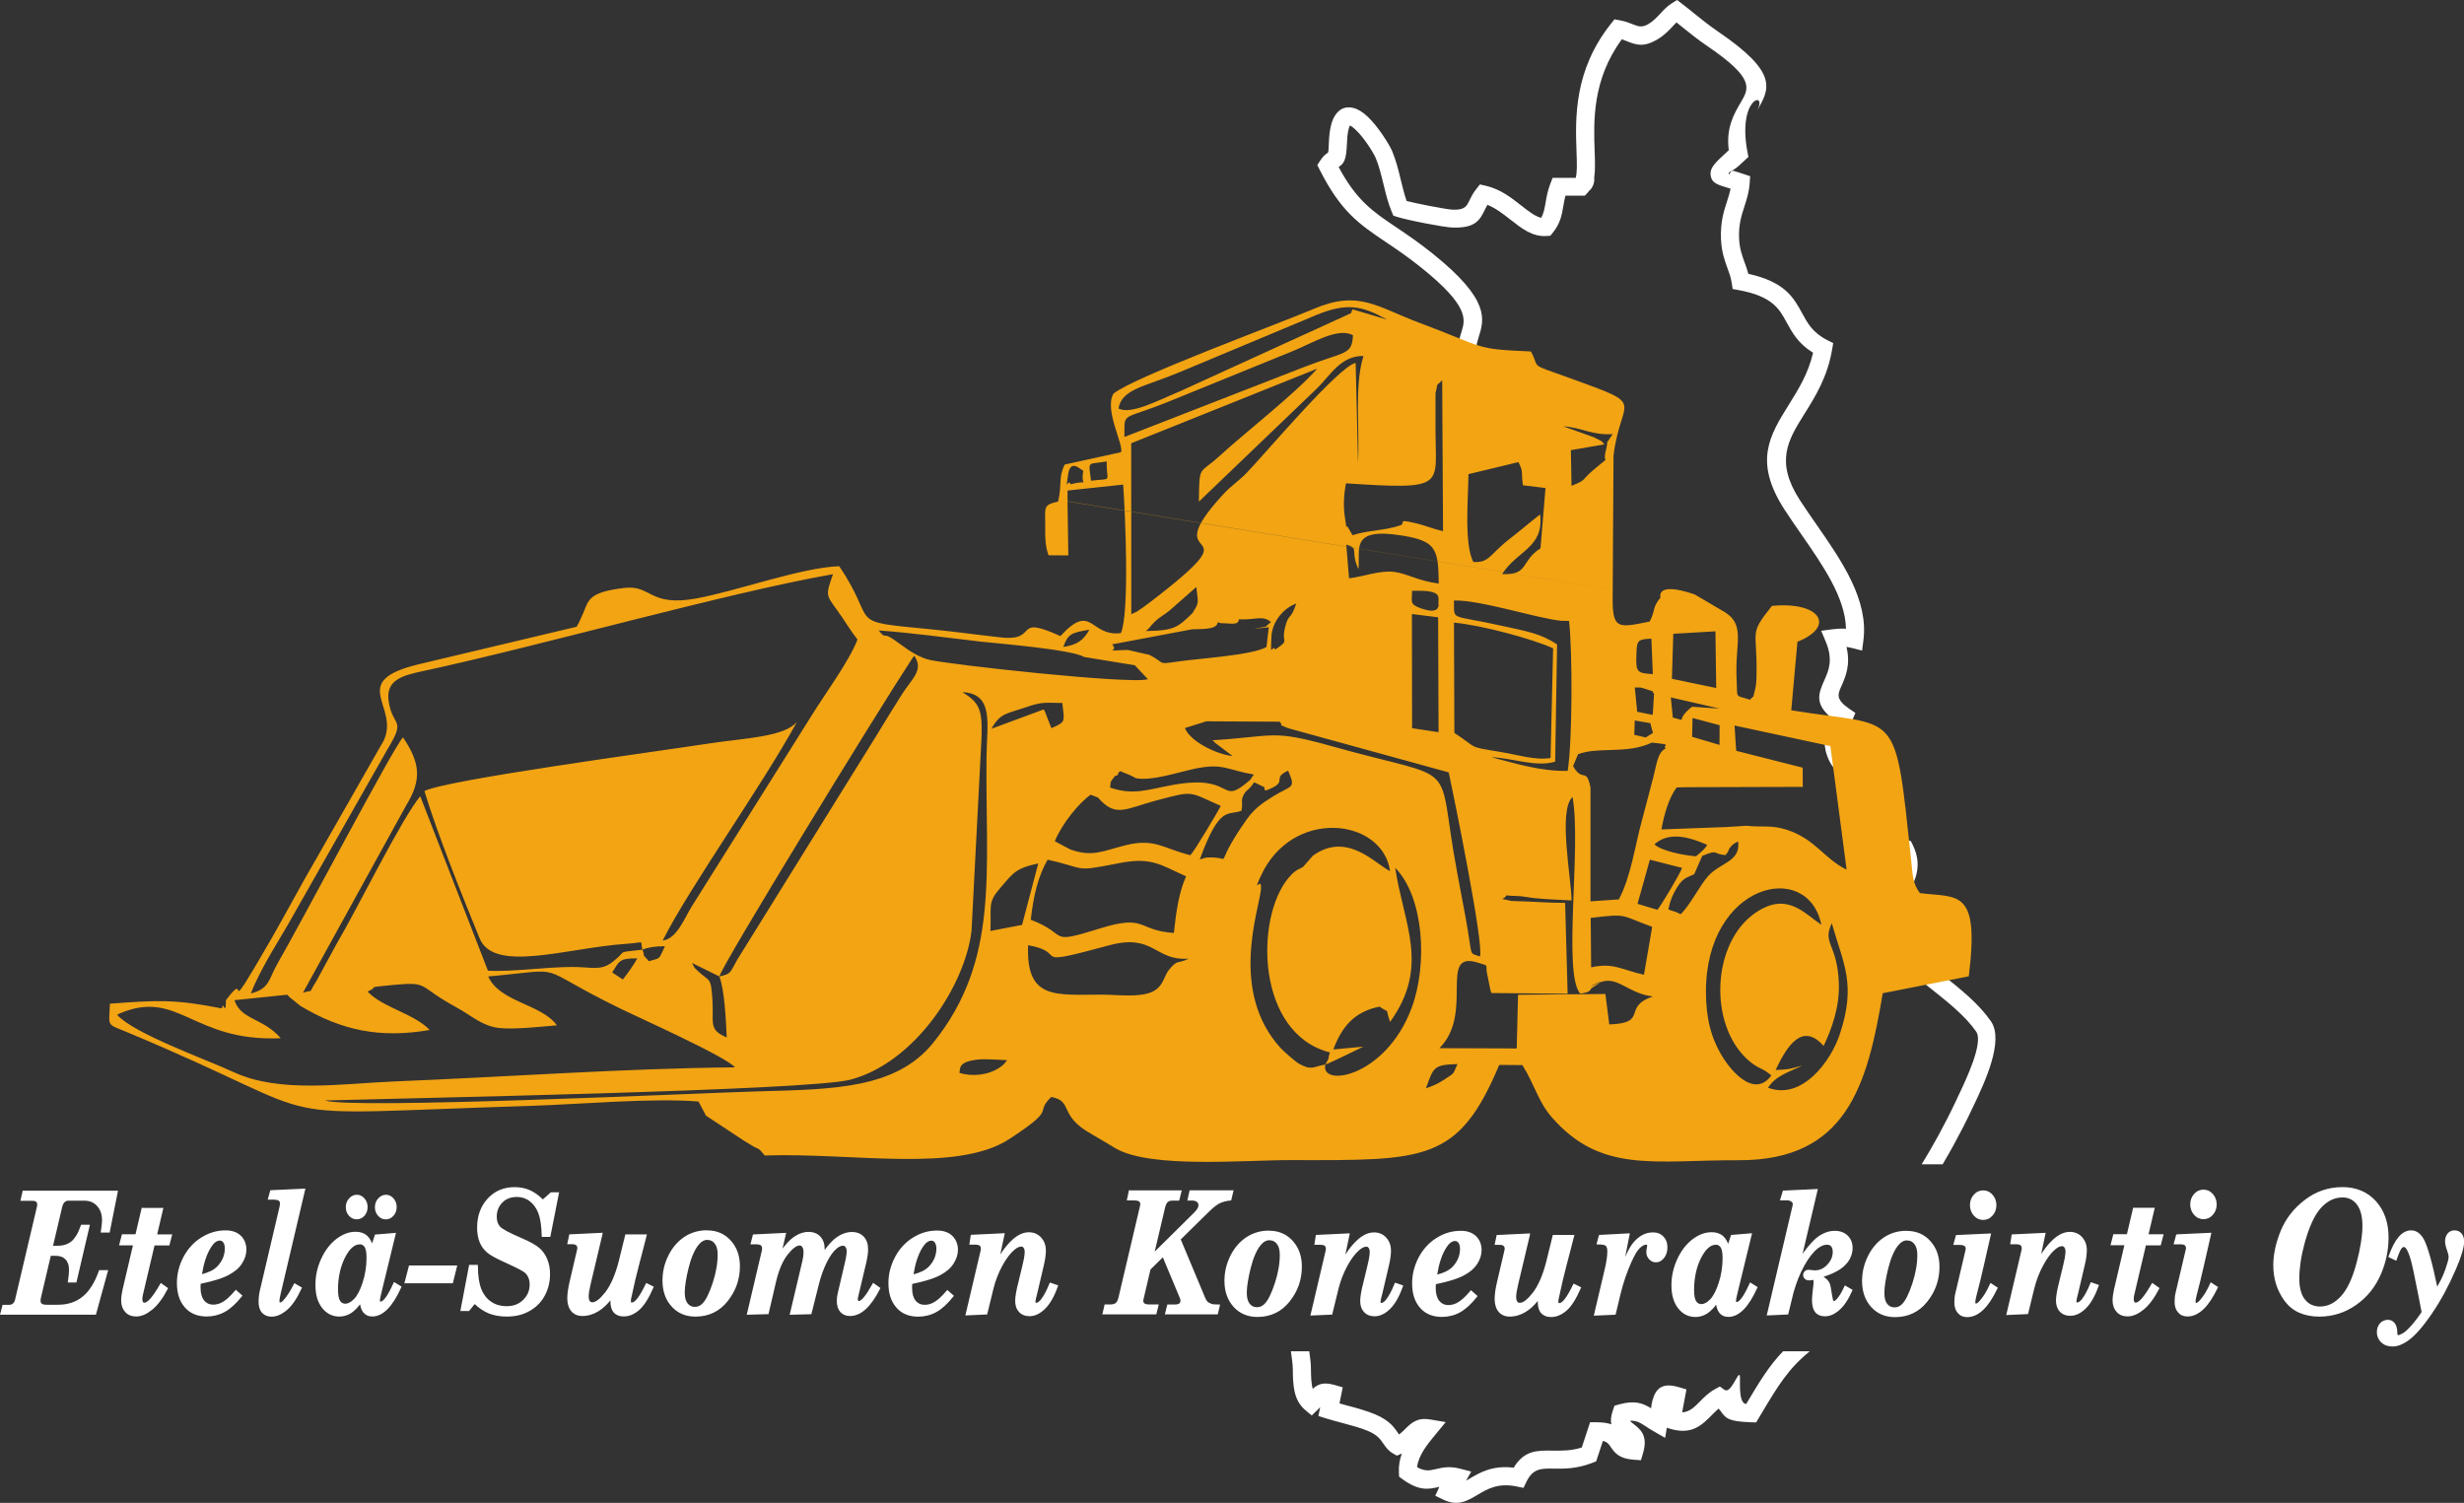 <?xml version="1.0" encoding="UTF-8"?>
<svg xmlns="http://www.w3.org/2000/svg" id="Layer_2" data-name="Layer 2" viewBox="0 0 578.81 353.04">
  <rect x="0" y="0" width="578.81" height="353.04" fill="#333333" stroke="none"/>
  <defs>
    <style>
      .cls-1 {
        fill: #fff;
      }

      .cls-2 {
        fill: #f2a413;
        fill-rule: evenodd;
      }
    </style>
  </defs>
  <g id="Layer_2-2" data-name="Layer 2">
    <g id="Layer_2-2" data-name="Layer 2-2">
      <g id="Layer_1-2" data-name="Layer 1-2">
        <g>
          <path class="cls-1" d="m467.79,220.94c.16.12.35.28,0,0h0Zm-160.24,96.47c.19,1.34.38,2.71.4,4.07v.07c.02,1.67.04,3.39.43,4.72,1.16-1.1,2.46-1.68,5.16-.91l1.88.54-.77,3.78c.51.14,1.04.28,1.57.43,2.33.62,4.72,1.26,6.78,2.12,3.39,1.43,4.51,3.08,5.43,4.44.07.1.15.22.22.31.5-.36.93-.79,1.33-1.19,1.57-1.55,2.9-2.85,6.02-2.33l3.61.61-2.58,3.13h0c-1.62,1.96-3.82,4.63-4.15,7.45,1.84,1.07,3.04.78,4.33.48,1.58-.37,3.25-.77,5.73-.13l2.66.69-1.21,2.14c.23-.13.45-.27.69-.4,2.51-1.49,5.5-3.27,10.49-2.65,2.5-4.11,5.45-4.06,9.31-4.01,1.93.03,4.16.06,6.69-.73l1.95-5.93h1.53c1.48,0,2.59.18,3.46.48-.19-.86-.1-1.92.38-3.33l.36-1.04,1.07-.3c3.67-1.02,5.52-.33,7.53.9.08-.73.19-1.41.38-2.04.78-2.64,2.29-4.05,6.09-2.93l1.84.54-1.01,5.39c1.74-.09,2.9-1.26,4.08-2.46,1.06-1.07,2.12-2.16,3.62-2.98l1.16-.63,1.07.77c1.49,1.07,3.11-4.09,3.58-3.43.29.4-.54,6.63,1.53,6.76l.02-.02c3.08-5.17,5.33-8.92,8.65-12.36h6.28c-5.06,4.09-7.49,8.15-11.31,14.54l-1.3,2.18-1.24-.04c-5.34-.19-5.89-.95-7.05-2.56-.14-.19-.3-.41-.52-.66-.5.43-.99.93-1.48,1.41-2.48,2.52-4.88,4.96-10.21,3.25l-.48-.15-.4,2.37-2.64-1.51c-.7-.4-1.3-.79-1.85-1.15-1.24-.82-2.2-1.44-3.74-1.36.15.26.41.46.68.66,1.76,1.37,3.6,2.8,2.35,6.99l-.48,1.62-1.68-.11c-3.55-.24-4.52-1.68-5.52-3.14-.35-.51-.69-1.03-1.74-1.27l-1.58,4.8-.94.36c-3.67,1.42-6.65,1.38-9.19,1.34-2.71-.04-4.72-.07-6.22,3.04l-.72,1.49-1.62-.34c-4.34-.9-6.91.62-9.04,1.89-2.62,1.56-4.77,2.83-8.19,1.2l-1.87-.9.85-1.87.1-.23c-2.45.57-4.71,1.08-8.64-1.79l-.81-.6-.05-1c-.08-1.59.2-3.07.7-4.43l-.21.09-.96.4-.9-.51c-1.16-.66-1.7-1.47-2.33-2.38-.61-.9-1.34-1.98-3.59-2.92-1.72-.73-4.01-1.33-6.23-1.93-1.18-.31-2.35-.63-3.56-1l-1.83-.57.42-2.08c-.18.19-.38.4-.62.64l-1.36,1.31-1.45-1.2c-2.92-2.41-2.96-6.13-3-9.69v-.07c-.02-1.11-.22-2.49-.41-3.83l-.04-.29h4.27-.02l.06-.02ZM380.99,9.22c-6.99,9.49-6.64,19.36-6.4,26.18.09,2.5.16,4.62-.1,6.37.07.54-.02,1.14-.23,1.67-.21.55-.55,1.07-.99,1.42l-.04.06c-.09.13-.2.27-.33.4l-.62.65h-4.55c-.21.8-.34,1.57-.47,2.32-.37,2.19-.71,4.17-2.48,6.36l-.59.73-.93.06c-3.28.21-5.76-1.73-8.47-3.86-1.66-1.3-3.43-2.69-5.39-3.46-.18.31-.33.63-.48.93-1.3,2.66-2.26,4.6-7.79,4.4-1.03-.04-3.59-.46-6.18-.96-2.77-.53-5.64-1.18-6.73-1.53l-.91-.3-.38-.9c-.86-2.03-1.4-4.26-1.95-6.52-.52-2.14-1.05-4.3-1.82-6.13-.45-1.07-2.65-4.74-4.85-6.76-.45-.41-.86-.73-1.19-.86-.37.65-.64,1.95-.71,4.16-.15,4.2-.78,4.74-1.95,5.59,4.22,7.89,8.04,10.46,13.48,14.12,2.48,1.67,5.28,3.55,8.57,6.19,13.6,10.9,12.16,15.46,10.84,19.65-.27.87-.54,1.73-.51,2.5.05,1.01.12,1.82.19,2.5.22,2.29.35,3.58-.69,5.99,4.12,1.48,5.01,3.15,4.4,5.39-.28,1.04-.92,1.9-1.68,2.92-.47.63-1,1.34-1.45,2.13,1.21.99,2.24,2.19,3.01,3.59.68,1.23,1.15,2.6,1.39,4.11l-.64-.03c-1.58-.07-2.75-.11-3.71-.17-.18-.67-.43-1.3-.74-1.87-.72-1.3-1.77-2.35-3.01-3.09l-1.47-.87.54-1.61c.68-2.03,1.78-3.5,2.69-4.72.49-.66.92-1.23.99-1.48.02-.05-.85-.15-3.86-.96l-2.6-.7,1.29-2.36c1.62-2.95,1.53-3.84,1.33-5.86-.07-.75-.16-1.62-.2-2.72-.06-1.53.31-2.71.69-3.93.9-2.87,1.89-6-9.46-15.1-3.17-2.54-5.88-4.37-8.28-5.98-6.27-4.22-10.58-7.12-15.58-17.02l-.55-1.08.66-1.02c.72-1.1,1.31-1.53,1.79-1.87.12-.09.19-.14.27-2.36.11-3.27.69-5.35,1.56-6.57,1.11-1.56,2.53-1.99,4.12-1.62,1.12.25,2.24.97,3.29,1.94,2.67,2.44,5.35,6.92,5.9,8.23.9,2.16,1.48,4.47,2.03,6.78.42,1.72.84,3.43,1.37,4.93,1.26.31,3.29.75,5.29,1.14,2.43.47,4.76.86,5.53.9,2.8.1,3.25-.8,3.85-2.03.43-.87.9-1.85,1.72-2.87l.82-1.03,1.3.29c3.46.78,6.05,2.8,8.43,4.68,1.68,1.32,3.24,2.54,4.67,2.87.6-1.09.8-2.27,1.02-3.54.23-1.36.48-2.8,1.13-4.49l.52-1.35h5.43c.37-1.28.29-3.5.19-6.22-.27-7.71-.68-19.01,8.13-30.04l.79-.99,1.24.23c1.32.24,2.29.62,3.16.97,1.19.47,2.08.82,3.67-.15,1.07-.65,1.91-1.55,2.7-2.4.83-.9,1.62-1.73,2.69-2.41l1.24-.78,1.16.89c.98.74,1.93,1.51,2.89,2.29,1.73,1.39,3.48,2.8,5.41,4.12,14.51,9.86,12.35,13.55,9.21,18.89,2.95-5.02-4.63-3.59-2.13,9.53l.22,1.14-.86.8c-1.66,1.53-.95.89-1.2,1.11-1.73,1.58-2.59,1.53-2.57,1.93.06.92.34-.8,1.11-.57.62.19,1.36.4,2.38.75l1.55.52-.11,1.62c-.15,2.12-.69,3.8-1.25,5.52-.67,2.08-1.38,4.26-1.24,7.47.1,2.35.71,4.03,1.29,5.62.32.89.64,1.74.88,2.69,8.65,1.92,10.64,5.58,12.69,9.35,1.21,2.23,2.45,4.51,5.86,6.23l1.39.7-.26,1.53c-1.09,6.44-3.94,11.01-6.53,15.15-3.79,6.06-6.92,11.1-1.07,20.16,1.16,1.8,2.51,3.74,3.87,5.7,6,8.64,12.33,17.76,11.08,27.32l-.31,2.37-2.31-.59c-.49-.13-.94-.21-1.35-.27,1.01,4.25-.23,7.04-1.25,9.33-.78,1.75-1.33,3,1.91,5.21l1.43.97-.67,1.59c-.36.86-.72,1.54-1.06,2.2-.9,1.73-1.64,3.17-.71,5.36.4.94,1.11,1.77,2.1,2.45,1.11.77,2.57,1.36,4.32,1.78l2.06.48-.47,2.05c-.19.79-.4,1.63-.61,2.42-.74,2.82-1.32,5.06-.24,7.54,1,2.28,2.57,2.69,5.05,3.33.78.2,1.62.42,2.39.65l.88.27.41.82c2.83,5.68,0,9.92-2.87,14.18-1.18,1.75-2.36,3.52-2.94,5.27l1.6,1.59c1.79,1.79,2.62,2.62,3.31,3.23.61.55,1.36,1.13,2.75,2.23.6.47,1.4,1.1,3.91,3.1,1.84,1.47-.24-.19,1.2.94,4.36,3.47,8.54,6.8,11.43,10.95,3.18,4.57-1.57,14.57-4,19.68h0c-.5,1.06-.04.06-.46.96-1.31,2.79-2.73,5.56-4.2,8.25-.88,1.61-1.78,3.18-2.68,4.71h-4.93c1.32-2.16,2.64-4.42,3.9-6.73,1.44-2.63,2.82-5.33,4.09-8.02.7-1.49.29-.64.46-.99h0c2.08-4.36,6.13-12.89,4.34-15.45-2.54-3.65-6.48-6.78-10.59-10.05-.22-.17-.12-.1,0,0h0l-1.2-.96c-.94-.76-2.62-2.07-3.89-3.07-1.36-1.07-2.09-1.65-2.94-2.39-.98-.86-1.78-1.67-3.51-3.4-1.36-1.36-1.88-1.89-2.45-2.45l-.8-.79.21-1.1c.56-2.93,2.21-5.4,3.86-7.87,2-2.99,3.99-5.96,2.92-9.13-.48-.13-.89-.24-1.28-.34-3.71-.96-6.04-1.57-7.87-5.73-1.67-3.81-.92-6.69.03-10.29l.1-.37c-1.41-.48-2.65-1.09-3.71-1.82-1.65-1.14-2.86-2.58-3.59-4.29-1.7-4.02-.55-6.24.84-8.93l.21-.41c-4.47-3.57-3.38-6.02-1.91-9.33.9-2.03,2.04-4.59.25-8.87l-1.07-2.56,2.76-.36c.85-.1,1.67-.17,2.57-.14.16,0,.32.02.49.03-.15-7.28-5.44-14.9-10.48-22.16-1.34-1.94-2.67-3.84-3.96-5.83-7.3-11.31-3.52-17.37,1.04-24.68,2.17-3.48,4.55-7.28,5.67-12.17-3.51-2.16-4.89-4.71-6.25-7.2-1.67-3.07-3.29-6.04-11.15-7.5l-1.49-.27-.23-1.49c-.18-1.19-.57-2.25-.97-3.35-.69-1.88-1.41-3.87-1.54-6.88-.17-3.96.65-6.52,1.44-8.94.31-.97.61-1.91.82-2.9l-.58-.18c-2.6-.78-3.98-1.19-4.13-3.19-.12-1.63,1.17-2.81,3.92-5.34l.36-.33c-.68-5.28,1.22-8.51,2.83-11.26,1.95-3.32,3.3-5.62-7.94-13.26-2.16-1.46-3.93-2.9-5.69-4.31-.49-.4-.99-.8-1.49-1.2-.24.24-.49.51-.74.78-.99,1.06-2.05,2.2-3.61,3.14-3.38,2.04-5.11,1.36-7.4.46-.37-.15-.76-.3-1.17-.44l.02.02h.08Z"></path>
          <path class="cls-2" d="m428.39,245.69c1.86-3.95,3.76-9.03,3.57-14.65-.33-9.42-3.97-9.29-1.66-14.16,2.71,9.58,5.82,14.27,1.85,26.16-2.07,6.22-8.84,15.51-16.82,12.48,1.79-2.82,4.88-3.68,8.11-5.22-2.91.76-2.77.9-6.34,1.06,2.76-5.85,6.33-11.25,11.28-5.66m-102.54-170.62c-5.84-3.23-9.41-4.05-16.58-1.1l-32.02,13.39c-8.38,3.51-13.71,3.97-14.5,8.59,2.96,1.55,9.37-1.95,14.58-4.1l40.07-18.3c.07-.41.18-.54.35-.89l8.1,2.41h0Zm-19.62,11.19c9.75-3.81,11.38-2.74,11.6-7.53-3.59-1.89-9.23,1.73-14.41,3.85l-28.36,11.54c-11.99,4.9-10.82,2.33-10.92,8.52l42.08-16.38h.01Zm12.8,22.19c.38-7.65-.89-18.26,1.28-24.84-5.4-.09-7.91,4.71-10.94,7.63l-27.74,26.6c.13-8.88.01-6.3,4.74-10.63,6.01-5.51,18.18-14.98,23.05-20.61l-43.68,17.52.02,40.16c2.47-1.19.41-.08,2.62-1.52.4-.26,1.52-1.1,2.13-1.57,25.85-19.81.18-6.87,16.73-24.96,1.99-2.18,3.61-3.09,5.65-5.19,4.07-4.19,21.72-25.16,25.57-25.78l.56,23.18h.01Zm59.81-6.48c-4.93.31-7.45-1.61-11.57-1.82l7.17,2.56c3,1.51,1.51.87,2.47,1.67l-7.89,1.35.15,8.39c3.7-1.52,2.08-1.08,4.87-3.5,4.86-4.2,2.27-1.13,3.17-4.7.87-3.42-.49-.68,1.62-3.94h.01Zm-21.08,12.03c-.48-3.28.19-3.08-1.07-5.45l-11.73,2.82c-.02,5.15-1.09,16.43,1.15,20.64,3.83.21,3.75-1.73,8.55-5.45,2.75-2.13,4.71-3.86,7.13-5.73.94,7.86-5.29,8.37-8.92,14.02,6.35.29,4.3-3.08,9.01-6.05l1.18-14.17-5.3-.64h0Zm-18.98-24.69c-1.68,1.77-.84.16-1.56,3.05v9.06c.05,12.84,2.54,13.66-21.02,12.11-.48,2.35-.69,5.32-.28,7.85.81,5.11-.19.55,1.08,3.08l.73,1.25c3.78-1.2,7.34-1.02,11.16-2.29,1.66-.55-1.27-1.75,4.25-.38,1.82.45,3.53,1.2,5.85,1.73l-.2-35.47h-.01Zm-22.52,38.61l.65,7.92c3.35-.37,7.18-1.92,10.56-1.51,3.12.38,5.61,2.13,10.51,2.74-.09-8.07-.56-9.96-8.52-11.26-12.53-2.05-9.83,3.24-10.34,7.89-2.03-4.43.32-4.83-2.85-5.78h-.01Zm21.7,14.32c-.35-1.88,1.6-3.69-6.25-3.46.03,2.52-.67,3.08,1.83,4.02,4.52,1.69,4.29-.48,4.42-.55h0Zm28.79,3.58c-5.27-.46-19.21-4.99-25.2-4.76.15,4.89-1.27,3.16,11.26,5.94,5.6,1.24,9.08,1.75,12.97,4.38l-.45,27.53c-4.5,1.37-10.13-.88-14.99-1.04,5.59,1.41,11.37,3.33,17.93,3.21,1.12-7,1.14-28.04.32-35.23l-1.84-.03h0Zm-67.16,6.75c3.6-2.48,1.3-1.24,2.29-5.21.87-3.49,1.21-1.38,2.64-5.59-2.96,1.03-5.68,4.23-5.84,7.76-.26,5.77.11,1.55.91,3.04h0Zm-49.8-.6c3.28-.53,4.69-1.52,6.12-4.05-4.22.69-5.04.98-6.12,4.05Zm16.78,4.29l-11.9-1.94c-2.84-1.78-20.94-3.23-24.19-3.6-8.29-.95-15.93-2.04-24.06-2.63,1.74,2.14.91.48,3.04,1.81,2.15,1.34,5.01,4.05,8.66,5.04,4.01,1.09,47.52,5.88,51.54,4.6l-3.09-3.29h0Zm121.36-6.25c-3.3.18-3.42.34-3.53,4.02-.12,3.9.21,4.08,3.87,4.32l-.34-8.34h0Zm-311.62,108.49c6.15,2.14,87.87-1.75,101.79-2.14,17.56-.49,32.35-.54,41.11-11.38,15.72-19.46,12.23-40.26,12.54-67.4.08-7.42,1.84-14.64-5.66-15,3.9,2.45,4.69,3.92,4.5,10.43l-2.36,45.62c-1.48,12.78-13.25,31.01-28.51,35-9.84,2.57-105.36,4.34-123.41,4.87h0Zm312.25-95.56c-1.09-.92,1.36,0-2.39-1.23-1.2-.39-1.02-.13-2.14-.24l.57,5.72,3.65.74m-141.25,3.11c3.42-1.53,3.07-1.36,2.56-5.91-4.86-.1-4.96-.23-9.19,1.21-3.82,1.3-5.47,1.2-7.45,4.84l12.26-4.54c.14.19.27.47.33.61l1.48,3.79h.01Zm84.68-26.8l.04,26.81,6.22.94-.1-26.99-6.15-.77h-.01Zm33.17,8.04c-4.89-2.23-16.98-5.47-23.29-6.03l.09,25.91c5.72,3.72,2.87,3.15,10.66,4.44,4.08.67,8.37,2.05,11.94,1.45l.6-25.77Zm42.62,18.15l.38,5.93,15.62,3.96.03,4.51-27.01.08-2.61.05c-1.83,2.37-3,6.51-3.59,9.87l15.43-.57,4.5-.29c3.8.42,5.89-.29,9.77,1.02,6.47,2.18,8.7,6.86,13.8,9.28l-3.81-29.02-22.49-4.82h-.02Zm-115.82,20c-3.17,1.29-5.04-1.58-9.8,11.44l1.52-.43c7.35-.4.65,3.61,9.43-8.87,1.8-2.55,3.6-3.85,6.28-5.51,4.38-2.72,5.42-1.66,3.52-6.03-3.72,1.65-.42,2.4-3.65,3.98-2.91,1.43-1.32.07-2.17-.21l-2.16-1.05c-1.34,2.08-1.94,1.68-2.61,3.26-.57,1.34.04,1.36-.37,3.42h.01Zm106.76,10.72c.33-.31,1.35-1.15,1.44-1.24.97-.95.75-.82,1.21-1.46-4.13-1.75-8.83-3.28-12.42-.12,1.75,1.64,7.23,2.63,9.76,2.81h.01Zm-87.08,48.9c1.22-1.98.46-1.07,1.1-2.83-17.4-4.42-17.67-31.71-9.67-41.09,1.82-2.13,2.64-1.95,3.39-2.55l2.25-2.56c8.04-5.85,14.68,1.92,18.15,3.61-1.74-12.5-23.13-15.05-30.45,1.32-2.05,4.59.48-.63.1,3.09-.5,4.93-7.45,23.94,4.67,37.18.56.61,3.41,3.19,4.38,3.7,2.85,1.51,2.88.78,6.08.12h0Zm80.58-36.43c1.54.62,1.41.33,2.88,1.13,2-1.78,4.53-6.77,6.43-8.91,2.89-3.26,7.71-3.39,7.09-8.16-2.64,1.04-2.37,3.23-2.59,2.64-.05-.14-.2.38-.34.54-3.14-.18-1.45-1.48-5.5.18l-1.89,4.32c-2.07.92-2.67.96-4.06,3.15-.94,1.49-1.61,3.06-2.02,5.12h0Zm-4.33-11.68l-2.9,10.37,4.67,1.4c1.05-1.29,5.21-8.28,5.8-9.84l-7.57-1.93Zm-76.24,48.11c-1.29,5.47,14.14,3.09,20.24-13.2,3.9-10.4,2.87-26.23-3.83-33,2.01,13.32,8.2,23.13-1.19,36.19-1.42-3.97.31-1.59-2.48-3.58-6.1,1.19-8.95,4.96-10.86,10.06l7.04-.66c-1.59.76-7.28,3.62-8.91,4.19h-.01Zm-78.67-31.37l7.43-1.42,3.81-14.44c-5.37,1.12-5.96,2.35-8.78,5.58-3.23,3.7-2.2,4.21-2.46,10.28h0Zm13.43-16.73c-2.25,3.94-3.31,8.4-3.95,14.09,9.31,3.54,3.52,6.01,16.28,2.04,10.94-3.4,8.61.47,17.34,1.07.48-4.8,1.21-9.73,2.87-13.3-5.88-2.61-8.03-4.6-15.62-3.12-11.15,2.18-7.38,1.32-16.92-.79h0Zm121.57,10.14l.59,21.34-17.9-.17c-.12-.14-.2-.81-.24-.69l-.67-3.31c-.74-2.93.72-2.2-2.25-3.13-9.47-2.97-.78,11.83-9.06,20.09l18.16.06.31-12.61,20.52-.18.91,7.15c9.41-.34,2.84-4.1,10.27-6.57-5.96-.66-8.43-5.14-12.67-3.21-5.97,2.72,4.44-2.55-1.65,1.18-.52.32-.09,1.05-2.77,1.36-4.17-4.65.32-34.69-1.81-46.18-3.43,3.1-.29,19.02-.22,24.29-2.84-.16-5.92-.25-8.73-.54-1.24-.13-2.87-.48-3.89-.49-4.29-.07-1.56-.6-3.63.69l2.06.45c.8.07,2.56.08,3.56.13,3.09.15,6.02.33,9.12.33h0Zm60.19,5.14c-3.17-15.48-27.13-9.76-27.11,15.72,0,6.24,1.19,10.92,3.95,15.38,2.24,3.62,7.54,9.59,11.42,4.29-2.47-2.07-2.97-1.37-5.56-3.7-9.27-8.35-8.45-27.58,1.9-34.56,7.32-4.94,11.26.1,15.41,2.87h-.01Zm-39.74.48c-7.57-2.71-5.54-3.17-14.44-2.09l.1,11.61c5.27-1.18,7.13.58,12.41,1.73l1.93-11.25Zm-237.19,5.34c.91,2.65-.53.31,1.49,2.73,2.9-.84,2.2-.21,3.79-3.51-2.47,0-3.91.27-5.29.79-.68-2.37.98-1.67-3.87-1.35-13.66.9-31,6.97-34.38-1.3-4.17-10.21-9.75-24.07-12.96-34.59,4.82-2.6,54.49-9.28,67.15-11.22,7.94-1.22,17.48-1.48,20.39-5.08-8.54,15.56-25.08,38.57-31.58,51.42,3.4-.4,5.2-5.47,6.86-8.06l27.98-44.56c3.15-5.13,8.98-12.97,10.93-18.1-1.79-2.28-2.88-4.27-4.65-6.72-2.82-3.91-2.84-3.56-1.11-8.63-24.93,4.36-68.09,16.69-96.52,22.81-4.61.99-8.55,2.06-7.86,6.95.88,6.3,4.25,3.95-.2,11.25l-21.67,38.17c-3.27,5.99-8.06,13.01-10.49,19.31,4.49-1.13,4.14-3.37,6.33-7.15,5.74-9.92,27.31-50.96,29.41-53.01,4.24,6.28,4.3,10.15.72,16.03l-24.22,43.96c2.92-.95.94.62,3.04-2.54l4.79-8.81c5.11-8.66,15.17-29.28,19.72-34.81l15.9,40.98c5.64.34,13.52-.89,19.96-.87,4.57,0,6.47.99,9.31-1.18,3.8-2.91.37-2.06,7.03-2.89v-.02h0Zm90.59-1.02c-.5,12.9,6.44,11.6,17.27,11.61,4.04,0,10.25.94,12.97-1.33,1.67-1.39,1.74-3.13,2.88-4.53,2.08-2.55,1.86-1.23,4.6-2.59-8.03.58-8.1-5.99-18.66-3.14-19.88,5.37-8.99,1.75-19.07-.02h.01Zm-91.81,3.09c-4.29-.05-4.23.7-5.89,3.31l2.51,1.65c.87-1.13,2.54-3.34,3.39-4.96h0Zm19.29,4.25l-6.43-3.17c.84,1.44.18.77,1.37,1.88,2.85,2.66,3.05,1.27,3.42,6.66.39,5.57-1.06,7.1,3.37,8.95-.22-4.76-.55-11.17-1.73-14.31.36-2.28,36.75-61.69,45.32-74.75.1-.15.29-.41.46-.6,2.33,3.41-.57,5.34-3.02,9.25-2.01,3.21-3.89,6.21-5.89,9.54l-32.65,52.57c-1.87,3.32-1.39,3.29-4.22,3.99h0Zm-38.17,11.48c-3.64.31-10.08,1.01-13.53.63-4.04-.45-6.54-2.93-10-4.81-9.56-5.18-6.19-6.12-15.12-5.29-6.59.61-3.38.44-5.14,1.2-.16.07-.46.21-.67.36,3.7,3.82,10.85,5.11,14.58,9-11.61,2-20.65.17-30.4-5.67l-2.59-2.11c-.11-.1-.31-.34-.47-.5l-12.4,1.28c1.49,4.67,6.66,4.08,10.87,8.94-20.74.91-23.97-11.67-37.81-5.83-.14.06-.43.2-.62.33,3.88,4.4,20.72,10.39,27.39,13.47,10.87,5.03,25.57,2.67,37.93,2.17,26.27-1.05,53.69-3.06,79.8-3.3-1.96-2.45-22.35-11.58-26.74-13.72-21.53-10.49-11.6-9.42-31.21-7.63,2.65,6.04,12.51,6.45,16.12,11.47h0Zm105.77,8.18c-1.96-.05-5.05-.34-6.89-.14-4.81.54-4.05,2.15-4.33,3.11,2.91.97,6.87.58,9.54-1.3,1.26-.89.84-.75,1.69-1.67h0Zm21.34-61.69l-1.73-.66c-2.59,1.78-6.7,6.71-8.42,10.92l3.64,1.93c5.18,1.87,7.64.35,12.88-.96,7.03-1.76,8.8.71,15.33,2.31.95-.93,6.72-10.64,7.13-11.58-7.62-3.35-6.13-3.64-14.9-1.34-7.36,1.93-9.75,4.27-13.94-.63h.01Zm25.4-17.89l-4.98,1.56c1.15,3.09,7.39,6.2,11.19,6.58l-4.22-3.2c-.1-.33-.4-.32-.58-.5,14.8-.92,13.85-2.61,28.1,1.39,31.18,8.76,24.28,2.09,29.43,29.51.66,3.51,1.34,7.06,2,10.66,1.8,9.82.61,8.2,3.37,9.22,1.04-2.56-6.09-37.46-7.32-43.24l-37.73-10.38c-3.55-1.59-.51.11-2-1.53l-17.25-.09v.02h0Zm-19.73,11.86l-.33-.17c-.17.16-.48.12-.55.43-.24,1.05-.49.23-.97.93-.95,1.37-.76.61-.98,2.5,5.51,1.87,8.62.49,14.73-.62,14.11-2.56,11.13,4.48,16.96-.19,1.91-1.54.91-.69,2.07-2.26-6.19-1.03-7.19-2.77-13.85-1.36-4.22.89-10.03,2.92-13.83,2.23-1.38-.77-1.58-.79-3.26-1.48h.01,0Zm16.5-37.26c1.63-2.67,1.39-2.11.92-6.17l-5.97,5.26c-1.46,1.29-2.23,1.46-3.67,2.79-1.34,1.23-1.1,1.45-2.2,2.29,6.76-.07,7.53-.93,10.92-4.17h0Zm6.79,2.35l-.85-.22c-.1,1.88-4.34,1.51-6.02,1.64l-18.8,3.54c1.9,1.83-2.85,1.47,3.73,1.31l5.02,1.14c3.85,1.91,1.67,2.34,6.57,1.6,4.81-.73,17.63-1.47,20.97-3.44l.53-4.64-3.4.36c3.77-.79,1.86.09,3.93-1.58-2.16-1.68-3.29-.44-7.57-.64,0,1.53-2.07.89-4.12.92h.01,0Zm-26.91-38.02c-4.65.83-4.3-.44-3.69,4.53,5.27-.66,3.59.64,3.69-4.53Zm-5.5,2.21c-.85-.43-3.06-2.91-3.6,1.02-.62,4.51-.08.52.64,2.14,4.86-1.28,2.15,1.03,2.96-3.16Zm-3.71,7.19l.19,12.68-4.65-.03c-.8-2.19-.81-4.24-.78-7.18.03-4.07-.62-4.62,3.03-5.45.97-4.18,0-5.51,1.54-8.68l13.21-2.9c.83-1.51-4.02-9.95-1.74-13.77,4.74-3.87,38.65-16.34,47.11-19.93,10.51-4.47,14.75-.44,24.75,3.3,15.93,5.96,12.67,6.15,26.19,6.73,2.38,4.3-1.04,2.57,9.6,6.42,18.03,6.53,11.51,4.14,9.81,17.99l-.2,32.68c-.11,8.13.9,7.98,8.7,6.35,1.31-2.6.67-3.01,1.97-4.88.16-.22.34-.46.55-.73m0,0c.03-.06-1.26-3.93,8.03-.76l6.04,3.55c6.37,3.28,3.34,7.38,3.83,16.46.25,4.68-.55,3.54,3.15,4.73,1.23-1.45.47.23,1.13-2.2.33-1.22.36-2.21.39-3.49.22-11-1.92-9.41,3.62-16.35,11.42-1.09,15.04,4.83,5.99,8.43l-1.45,16.09c25.61,4.19,24.25-1.39,28.2,35.54.33,3.09.31,5.14,2.02,7.41,8.9,1.13,14.06-1.2,11.48,19.55l-20.21,3.97c-3.62,21.64-8.48,39.32-33.87,39.23-19.73-.07-32.33,3.21-43.93-10.16-3.15-3.64-3.96-7.57-6.85-12.19l-5.44-.04c-9.62,22.93-17.42,22.41-48.95,22.36-11.23-.02-33.09,2.03-41.26-2.81-1.84-1.09-3.52-2.15-5.71-3.39-7.74-4.38-4.02-7.6-9.31-8.64-4.19,4.12,1.75,2.3-9.85,9.89-12.23,8-36.86,3.16-57.46,3.87-1.79-2.23-1.14-1.15-3.21-2.46-.17-.11-.4-.24-.56-.34-.23-.14-.86-.53-1.09-.67l-8.94-5.89-1.75-3.32c-10.6-.91-28.2.67-39.46,1.02-67.8,2.1-42.57,4.47-94.77-17.31-4.87-2.03-4.28-1.1-4.04-6.69,11.4-.86,15.26-1.05,26.25,1.1.15-.21.27-.85.33-.7.83,1.92.57-1.09.71-1.28,6.15-8.13-1.88,7.37,10.76-14.6,3.53-6.13,6.82-12.45,10.43-18.59l15.85-27.76c3.79-8.17-8.69-13.87,8.3-17.93l37.03-8.8c.15-.21.33-.81.38-.67l1.22-2.71c1.21-2.98,1.34-4.77,9.66-5.74,6.25-.73,5.79,4.48,16.77,2.49,9.68-1.76,24.57-7.24,33.62-7.59,9.49,14,.94,12.83,21.6,14.83,5.4.52,10.89,1.31,16.36,1.9,9.26,1,2.54-5.52,14-.31,7.51-8.12,6.81.2,14.22-.7,2.05-4.76,1.02-28.1.53-34.89l-13.06,1.4v2.51m135.82,55.49l1.69-1.05-.62-2.31-3.66-.62-.1,3.37,2.68.61h.01Zm4.69,2.57c-1.04-.84,2.28-.81-3.26-1.35-5.9,2.78-12.45.88-17.33,2.72l-1.17,2.8c2.28,4.01,3.11.05,4.09,5.06v26.7l6.65-.45c2.8-5.17,3.8-12.56,5.37-18.32.88-3.21,1.59-6.13,2.44-9.26,1.17-4.27,1.19-6.86,3.2-7.89h.01Zm1.78-26.92l-.33,10.57,10.41,2.17-.18-13.32-9.9.58h0Zm-.58,14.95l.47,4.73c3.97.94.11.93,4.51-2.54l6.47.43-11.45-2.62Zm11.43,11.16l.03-4.63-6.36-1.7-.1,4.42,6.43,1.9h0Zm-61.54,74.97c-5.75.15-5.61.8-7.42,5.69,1.77-.58,3.02-1.19,4.31-2.05,2.73-1.8,1.87-1.06,3.11-3.65h0Z"></path>
          <path class="cls-1" d="m459.7,290.12l8.03-.37c-1.14,4.87-2.2,9.99-3.49,14.8-.08.31-.14.57-.17.78-.03.2-.06.37-.06.51,0,.16.02.27.07.34h0s.02.03.03.05h.05c.22,0,.54-.25.96-.74.4-.44.78-.99,1.17-1.61.38-.63.77-1.37,1.14-2.2l.14-.31,1.73,1.13-.11.23c-1.05,2.2-2.15,3.86-3.32,4.97-1.19,1.14-2.45,1.71-3.77,1.71-.46,0-.87-.08-1.25-.24-.37-.16-.69-.41-.97-.74-.27-.32-.48-.69-.6-1.12-.14-.42-.19-.91-.19-1.43,0-.35.02-.7.06-1.05.03-.34.09-.67.17-.99l2.36-10.03c.02-.08.05-.16.06-.23.01-.08.02-.16.02-.24,0-.15-.02-.27-.07-.37s-.11-.19-.22-.27h0c-.09-.08-.23-.15-.42-.18-.2-.05-.45-.07-.75-.07h-1.46l.63-2.31h.22v-.03h0Zm6.17-10.49c.43,0,.83.09,1.2.26.36.17.7.43,1,.77s.52.71.67,1.13c.15.41.23.85.23,1.32s-.08.92-.23,1.32c-.15.41-.37.78-.67,1.12-.31.34-.63.6-1.01.77-.37.17-.77.26-1.2.26s-.83-.09-1.2-.26c-.37-.17-.7-.43-1.01-.77h0c-.29-.34-.52-.71-.67-1.13-.15-.41-.23-.85-.23-1.32s.08-.92.23-1.32c.15-.41.37-.78.67-1.12h0c.31-.34.63-.6,1.01-.77.37-.17.77-.26,1.2-.26h.01Zm-17.81,11.74c-.4,0-.77.09-1.12.28-.36.19-.7.5-1.03.89-.48.58-.91,1.3-1.29,2.2-.4.89-.75,1.95-1.05,3.17-.31,1.23-.54,2.33-.69,3.31-.16.97-.23,1.82-.23,2.56,0,.57.06,1.05.17,1.48.11.41.28.76.5,1.04s.48.49.76.62.61.2.96.2.67-.07.97-.2.59-.35.86-.63c.41-.44.82-1.06,1.2-1.87.4-.82.79-1.82,1.18-3.01.38-1.18.67-2.33.86-3.43s.28-2.17.28-3.19c0-.55-.06-1.04-.17-1.47-.11-.42-.28-.77-.51-1.06-.22-.29-.46-.51-.75-.65-.27-.14-.58-.2-.91-.2v-.03h.01Zm-.16-2.22c1.13,0,2.16.2,3.09.6s1.76,1,2.47,1.8c.71.79,1.26,1.7,1.61,2.71.35,1.01.53,2.11.53,3.32,0,1.52-.24,2.97-.71,4.33s-1.19,2.65-2.15,3.85c-.96,1.21-2.07,2.13-3.34,2.73-1.27.61-2.68.92-4.25.92-1.14,0-2.19-.2-3.13-.6s-1.77-1-2.48-1.79c-.71-.79-1.25-1.7-1.6-2.72-.35-1.01-.53-2.13-.53-3.35,0-1.04.12-2.05.35-3.05.24-.99.59-1.95,1.06-2.89s1.02-1.77,1.65-2.49c.62-.72,1.34-1.35,2.11-1.86.78-.51,1.62-.89,2.5-1.15.88-.26,1.82-.38,2.8-.38v.03h.02Zm-28.85-9.47l7.98-.37-3.59,15.23c.54-.76,1.05-1.42,1.54-1.99.75-.88,1.44-1.56,2.07-2.02s1.28-.8,1.93-1.04c.66-.24,1.32-.35,1.99-.35s1.21.09,1.73.28.97.48,1.35.85c.37.37.67.82.86,1.3s.28,1.02.28,1.6c0,.45-.06.91-.18,1.35-.11.44-.29.87-.52,1.3-.24.43-.53.85-.91,1.23-.36.38-.8.75-1.3,1.1-.5.34-1.13.68-1.89,1.02-.6.26-1.27.52-2.03.77.11.07.23.15.32.22.25.18.45.35.6.51.14.16.26.33.37.5.1.18.19.36.26.55h0c.05.14.11.44.19.92.08.44.18,1.03.29,1.78.06.33.1.59.16.79.05.18.08.29.11.35.02.03.05.06.07.07.01,0,.03.01.06.01.08,0,.17-.03.28-.11.14-.09.29-.24.46-.43h0c.27-.31.55-.7.84-1.18s.57-1.03.86-1.68l.14-.29,1.82,1.06-.1.24c-.46,1.04-.95,1.94-1.45,2.68-.51.76-1.04,1.38-1.6,1.85-.55.48-1.11.83-1.66,1.08-.57.25-1.12.36-1.69.36-.5,0-.93-.08-1.31-.24s-.71-.4-.97-.72-.45-.72-.58-1.21c-.12-.48-.18-1.03-.18-1.68,0-.26.01-.58.05-.95.03-.36.07-.77.12-1.23.07-.5.11-.91.15-1.25.03-.32.05-.58.05-.75,0-.27-.02-.43-.06-.5l-.02-.02h-.03c-.24.02-.67.11-.89.11s-.4-.02-.58-.08-.34-.15-.48-.27c-.12-.11-.23-.25-.29-.4s-.1-.31-.1-.48c0-.18.03-.34.09-.5s.16-.29.27-.41c.12-.12.27-.2.44-.27.16-.06.34-.08.54-.08.2.02.5.07.69.07.16.02.31.03.44.05.12,0,.23.01.33.01.54,0,1.05-.11,1.53-.33.49-.23.94-.57,1.36-1.03.42-.45.74-.92.95-1.42.2-.49.31-1,.31-1.53,0-.29-.03-.55-.09-.77-.07-.22-.16-.38-.27-.53-.11-.14-.25-.24-.42-.31s-.37-.1-.6-.1c-.32,0-.65.07-.99.2-.35.14-.72.35-1.1.63-.54.42-1.08.97-1.61,1.64-.53.68-1.06,1.49-1.59,2.43-.52.95-1,1.95-1.42,3s-.79,2.16-1.12,3.32l-1.26,5.17-5.04.23,6.08-25.83.03-.17v-.17c0-.11-.02-.22-.06-.29-.05-.08-.11-.16-.19-.23h0c-.14-.11-.29-.2-.46-.26-.17-.06-.36-.09-.57-.09h-1.72l.7-2.31h.23Zm-16,12.73c-.62,0-1.21.25-1.78.75-.59.52-1.15,1.32-1.7,2.39-.54,1.09-.95,2.24-1.21,3.49-.27,1.25-.41,2.57-.41,3.97,0,1.27.16,2.15.48,2.65.15.24.33.41.54.52.2.11.45.17.72.17.61,0,1.28-.36,2.02-1.1.37-.37.72-.88,1.06-1.52.34-.65.66-1.44.96-2.36.31-.92.53-1.87.68-2.83.16-.97.24-1.98.24-3.02,0-.61-.05-1.12-.12-1.55-.08-.41-.19-.71-.33-.94-.15-.22-.31-.37-.5-.48-.19-.1-.41-.16-.66-.16h0v.02Zm2.89-.18l.7-2.12,4.93-.41-3.45,14.19c-.11.45-.19.83-.25,1.11s-.08.48-.08.58c0,.07,0,.14.02.18,0,.03.02.06.03.08,0,.01.02.02.03.02s.05.01.07.01c.33,0,.72-.33,1.22-1,.53-.72,1.13-1.83,1.8-3.31l.14-.31,1.78,1.1-.1.23c-1.01,2.23-2.07,3.92-3.18,5.04-1.14,1.15-2.34,1.74-3.6,1.74-.44,0-.84-.08-1.2-.24-.35-.16-.66-.4-.91-.71s-.44-.69-.58-1.14c-.08-.24-.14-.5-.18-.77-.28.37-.58.71-.85,1.01-.44.45-.87.82-1.29,1.08-.42.26-.86.45-1.32.59-.45.14-.93.2-1.39.2-.82,0-1.57-.17-2.25-.51s-1.28-.84-1.81-1.51-.92-1.45-1.19-2.36c-.26-.89-.4-1.91-.4-3.05s.11-2.13.35-3.17c.23-1.03.58-2.04,1.03-3.02.45-.99.99-1.86,1.57-2.63.6-.77,1.26-1.44,1.98-1.99.74-.55,1.47-.97,2.23-1.26s1.53-.42,2.3-.42c.54,0,1.03.07,1.47.22.45.15.85.37,1.19.67s.63.67.88,1.13c.12.22.23.46.33.71l-.02.02v.02Zm-30.11-2.14l7.03-.37-1.09,5.54c.15-.33.29-.65.43-.93.52-1.06,1.02-1.88,1.49-2.45.67-.78,1.38-1.38,2.15-1.78s1.6-.6,2.46-.6c.51,0,.96.08,1.38.25s.78.42,1.09.75.54.7.69,1.13c.16.42.23.89.23,1.39s-.07.94-.19,1.35c-.14.42-.33.79-.59,1.13s-.55.59-.87.77-.67.27-1.03.27c-.32,0-.61-.06-.88-.18-.27-.12-.52-.31-.74-.54-.22-.24-.38-.5-.5-.79-.11-.28-.16-.6-.16-.93,0-.18.01-.37.05-.58.03-.2.07-.42.12-.63l.03-.17v-.09c0-.07-.01-.12-.07-.17h0s-.05-.05-.08-.06c-.02-.01-.06-.02-.1-.02-.18,0-.38.06-.61.17-.25.12-.52.32-.8.57s-.6.65-.94,1.2c-.35.57-.71,1.29-1.11,2.16-.53,1.21-1.01,2.43-1.43,3.66-.42,1.22-.77,2.46-1.08,3.7l-1.2,5-5.12.23,2.49-10.58c.23-.94.41-1.79.52-2.54.11-.74.17-1.38.17-1.93,0-.69-.12-1.14-.37-1.36-.11-.1-.32-.18-.6-.24-.32-.06-.71-.09-1.2-.08h-.38l.59-2.23h.22v-.03h0Zm-16.44,0l-2.76,11.62c-.16.69-.28,1.27-.36,1.76-.08.48-.11.87-.11,1.18,0,.26.02.49.07.68.05.17.1.32.18.42.07.1.16.17.26.23.1.05.22.07.35.07.38,0,.84-.19,1.32-.57.53-.41,1.11-1.02,1.74-1.83s1.21-1.85,1.74-3.06c.53-1.22,1.01-2.65,1.42-4.27l1.53-6.22h5.07c-1.14,4.62-2.6,9.65-3.53,14.26-.08.32-.15.58-.18.8-.05.22-.06.4-.06.54,0,.1,0,.18.02.25.01.06.03.1.05.14,0,.01.02.02.03.03.02,0,.05.01.08.01.78,0,1.88-1.45,3.27-4.35l.12-.26,1.79.89-.11.25c-.53,1.23-1.08,2.29-1.62,3.14-.55.87-1.12,1.56-1.7,2.07-.58.51-1.18.88-1.78,1.14-.61.26-1.25.38-1.89.38-.5,0-.93-.08-1.31-.23-.4-.16-.72-.38-1-.69s-.46-.69-.6-1.13c-.12-.43-.19-.93-.19-1.48v-.25c-.89,1.1-1.83,1.96-2.82,2.56-1.2.74-2.45,1.11-3.76,1.11-.55,0-1.05-.09-1.49-.28s-.83-.48-1.14-.86c-.31-.37-.54-.82-.69-1.32s-.23-1.06-.23-1.68c0-.54.06-1.17.15-1.86.1-.69.25-1.46.45-2.29l1.72-7.34s.03-.11.03-.17.01-.11.01-.17c0-.14-.02-.26-.07-.37-.05-.1-.1-.19-.19-.26h0c-.08-.08-.19-.14-.35-.18-.18-.05-.4-.07-.66-.07h-1.1l.49-2.31,7.86-.38-.09.37.03-.02h.01Zm-21.81,9.33c.77-.19,1.45-.43,2.03-.71.67-.33,1.21-.71,1.63-1.15.58-.62,1.02-1.29,1.3-1.98s.43-1.44.43-2.21c0-.6-.12-1.08-.36-1.4-.11-.16-.24-.27-.37-.34-.12-.07-.27-.1-.43-.1-.72,0-1.43.53-2.09,1.59-.52.82-.96,1.78-1.32,2.9-.33,1.02-.6,2.16-.8,3.43h0l-.02-.03Zm-.28,2.23l-.03.44c0,.19-.01.36-.01.53,0,.66.07,1.23.22,1.73.14.49.34.89.61,1.23.27.33.58.58.93.75.35.16.75.25,1.2.25.38,0,.77-.06,1.15-.16.37-.1.76-.27,1.13-.49.38-.22.8-.54,1.28-.97.48-.44,1.01-1,1.57-1.65l.19-.23,1.56,1.38-.17.22c-.67.85-1.34,1.56-1.99,2.16-.67.6-1.32,1.09-1.98,1.45s-1.35.63-2.05.8c-.71.18-1.44.27-2.2.27-1.08,0-2.05-.18-2.9-.53-.86-.35-1.61-.89-2.23-1.61s-1.09-1.55-1.4-2.5-.46-2.03-.46-3.22c0-1.06.12-2.11.38-3.11.26-1.02.63-2,1.14-2.98.51-.97,1.12-1.85,1.81-2.6.7-.77,1.49-1.44,2.38-1.99.88-.57,1.8-.99,2.76-1.27s1.95-.42,2.97-.42c.76,0,1.44.1,2.04.32.61.22,1.13.54,1.56.96.43.43.75.92.96,1.46s.32,1.13.32,1.79c0,.54-.09,1.08-.25,1.62-.17.53-.42,1.06-.76,1.6-.34.53-.78,1.04-1.32,1.51-.53.45-1.18.88-1.93,1.27-.74.38-1.66.75-2.79,1.09-1.05.33-2.28.62-3.68.92h-.02v-.02Zm-9.32-.25l1.65.58-.1.27c-.42,1.18-.88,2.21-1.38,3.08-.5.88-1.04,1.6-1.62,2.16-.58.57-1.17,1-1.77,1.28-.61.29-1.22.44-1.86.44-.52,0-.99-.08-1.4-.25s-.78-.42-1.09-.75c-.29-.33-.52-.71-.67-1.15-.15-.43-.22-.92-.22-1.46,0-.46.07-1.08.19-1.81.12-.72.32-1.6.57-2.58.36-1.45.65-2.65.87-3.58s.35-1.55.42-1.88.11-.65.14-.92c.03-.27.05-.5.05-.71s-.02-.41-.07-.57-.1-.29-.18-.4c-.07-.1-.16-.17-.25-.22-.08-.05-.18-.07-.28-.07-.24,0-.49.06-.75.17-.27.12-.54.31-.84.55h0c-.5.41-.99.93-1.46,1.55-.48.63-.95,1.37-1.42,2.22-.45.85-.86,1.71-1.2,2.59-.34.87-.62,1.76-.85,2.65l-1.52,6.22-5.12.23,3.6-15.31c.01-.07.02-.14.03-.2v-.2c0-.16-.02-.29-.07-.41-.05-.1-.1-.19-.19-.27s-.23-.14-.41-.17c-.2-.05-.46-.07-.78-.07h-1.25l.35-2.31,7.98-.38-1.05,4.99c.97-1.49,1.94-2.66,2.9-3.51,1.28-1.13,2.56-1.7,3.82-1.7.58,0,1.12.1,1.6.31.49.2.91.52,1.29.93.37.42.65.88.84,1.39.18.51.27,1.08.27,1.69,0,.94-.16,2.11-.48,3.45l-1.55,6.6c-.14.5-.24.92-.32,1.26-.07.32-.1.53-.1.65,0,.07,0,.14.02.18,0,.03.02.06.03.07h0s.02.03.05.03.06.01.1.01c.29,0,.62-.23,1.01-.67.35-.43.69-.96,1.04-1.6.35-.65.69-1.38,1.02-2.22l.1-.26.26.09.02-.02h.03Zm-29.69-10.07c-.4,0-.77.09-1.12.28-.36.19-.71.5-1.03.89-.48.58-.91,1.3-1.29,2.2-.4.89-.75,1.95-1.05,3.17-.31,1.23-.54,2.33-.69,3.31-.16.97-.23,1.82-.23,2.56,0,.57.06,1.05.17,1.48.11.41.28.76.5,1.04s.48.49.76.62.61.2.96.2.67-.07.97-.2.59-.35.86-.63c.41-.44.82-1.06,1.21-1.87.4-.82.79-1.82,1.18-3.01.38-1.18.67-2.33.86-3.43s.28-2.17.28-3.19c0-.55-.06-1.04-.17-1.47-.11-.42-.28-.77-.51-1.06-.22-.29-.46-.51-.75-.65-.27-.14-.58-.2-.91-.2v-.03h0Zm-.17-2.22c1.13,0,2.16.2,3.09.6s1.76,1,2.47,1.8c.71.79,1.26,1.7,1.61,2.71.35,1.01.53,2.11.53,3.32,0,1.52-.24,2.97-.71,4.33-.48,1.37-1.2,2.65-2.15,3.85-.96,1.21-2.07,2.13-3.34,2.73-1.27.61-2.68.92-4.25.92-1.14,0-2.19-.2-3.13-.6s-1.77-1-2.48-1.79c-.71-.79-1.25-1.7-1.6-2.72-.35-1.01-.53-2.13-.53-3.35,0-1.04.11-2.05.35-3.05.24-.99.59-1.95,1.06-2.89s1.02-1.77,1.65-2.49c.62-.72,1.34-1.35,2.12-1.86s1.62-.89,2.5-1.15c.88-.26,1.82-.38,2.8-.38v.03h.01Zm-32.74-9.47h12.22l-.6,2.4h-1.57c-.26,0-.5.03-.69.09-.18.06-.33.15-.45.26-.12.12-.25.31-.35.53-.11.25-.22.54-.29.91l-2.4,10.19,9.26-9.16c.35-.35.61-.67.78-.97.16-.28.24-.53.24-.75,0-.17-.03-.32-.09-.45-.06-.12-.15-.24-.26-.34-.12-.1-.28-.18-.48-.24s-.46-.09-.76-.09h-1.02l.53-2.4h10.33l-.57,2.38-.2.02c-.5.05-.96.12-1.38.24s-.8.26-1.15.43c-.35.18-.74.44-1.17.78-.44.35-.92.78-1.44,1.3l-6.5,6.39,5.73,13.7c.08.2.17.38.27.54.09.15.19.28.29.38s.24.19.4.28c.17.09.36.17.58.25h0c.12.05.33.08.58.1.27.02.61.03,1.03.03h.36l-.55,2.32h-12.42l.57-2.32h1.77c.26,0,.49-.02.67-.07.16-.05.29-.1.38-.18h0c.09-.08.16-.16.2-.26s.07-.22.07-.34c0-.11-.01-.22-.03-.32s-.06-.2-.1-.31l-4.01-9.6-2.9,2.86-1.65,7.04s-.02.11-.03.18,0,.12,0,.19c0,.12.02.24.07.33.05.09.11.17.2.24.1.07.24.12.42.17.2.05.45.07.76.07h2.17l-.57,2.32h-12.68l.54-2.32h1.26c.32,0,.59-.03.82-.09.22-.06.38-.15.52-.26h0c.14-.11.26-.27.36-.46.11-.2.19-.45.27-.74l5.06-21.5c.02-.09.05-.18.06-.27s.02-.17.02-.26c0-.14-.02-.26-.07-.36-.05-.09-.11-.18-.2-.25h0c-.09-.08-.24-.14-.42-.18-.2-.05-.45-.07-.75-.07h-1.73l.51-2.4h.24l-.03.02-.03.02Zm-18.45,21.74l1.65.58-.1.27c-.42,1.19-.88,2.21-1.38,3.08-.5.88-1.04,1.6-1.62,2.16s-1.17,1-1.77,1.28c-.61.29-1.22.44-1.86.44-.52,0-.99-.08-1.4-.25-.42-.17-.78-.42-1.09-.75-.29-.33-.52-.71-.67-1.15-.15-.43-.22-.92-.22-1.46,0-.46.07-1.08.19-1.81.12-.72.32-1.6.57-2.58.36-1.45.65-2.65.87-3.58s.36-1.55.42-1.88c.06-.33.11-.65.14-.92.03-.27.05-.5.05-.71s-.02-.4-.07-.57c-.05-.16-.1-.29-.18-.41-.08-.1-.16-.17-.25-.22-.08-.05-.18-.07-.28-.07-.24,0-.49.06-.75.17-.27.12-.54.31-.84.55h0c-.5.41-.99.93-1.46,1.55-.49.63-.95,1.37-1.42,2.22-.45.85-.86,1.71-1.2,2.59-.34.87-.62,1.76-.85,2.65l-1.52,6.22-5.12.23,3.6-15.31c0-.07.02-.14.03-.2v-.2c0-.16-.02-.29-.07-.41-.05-.1-.1-.19-.19-.27s-.23-.14-.41-.17c-.2-.05-.46-.07-.78-.07h-1.25l.35-2.31,7.98-.38-1.06,4.99c.97-1.49,1.94-2.66,2.9-3.51,1.28-1.13,2.55-1.7,3.82-1.7.58,0,1.12.1,1.6.31s.91.52,1.28.93c.37.42.65.88.84,1.39.18.51.27,1.08.27,1.69,0,.94-.16,2.11-.48,3.45l-1.55,6.6c-.14.5-.24.92-.32,1.26-.07.32-.1.53-.1.65,0,.08,0,.14.02.18,0,.03.02.06.03.07h0s.02.03.05.03.06.01.1.01c.29,0,.62-.23,1.01-.67.35-.43.69-.96,1.04-1.6.35-.65.69-1.38,1.02-2.22l.1-.26.26.09h.07Zm-32.36-2.02c.77-.19,1.45-.43,2.03-.71.67-.33,1.21-.71,1.63-1.15.58-.62,1.02-1.29,1.3-1.98s.43-1.44.43-2.21c0-.31-.03-.59-.09-.83-.06-.23-.15-.42-.27-.59-.11-.16-.24-.27-.37-.34-.12-.07-.27-.1-.43-.1-.72,0-1.43.53-2.09,1.59-.52.82-.96,1.78-1.32,2.9-.33,1.02-.6,2.16-.8,3.43h-.02Zm-.28,2.23l-.03.44c0,.19,0,.36,0,.53,0,.66.07,1.23.2,1.73.14.49.34.89.61,1.23.26.33.58.58.93.75.35.16.75.25,1.2.25.38,0,.77-.06,1.15-.16.37-.1.76-.27,1.13-.49.38-.22.8-.53,1.28-.97s1.01-1,1.57-1.65l.19-.23,1.56,1.38-.17.22c-.67.85-1.34,1.56-1.99,2.16-.67.6-1.32,1.09-1.98,1.45s-1.35.63-2.05.8c-.71.18-1.44.27-2.2.27-1.09,0-2.05-.18-2.9-.53-.86-.35-1.61-.89-2.23-1.61s-1.09-1.55-1.4-2.5-.46-2.03-.46-3.22c0-1.06.12-2.11.38-3.11.25-1.02.63-2,1.14-2.98.51-.97,1.11-1.85,1.81-2.6.7-.77,1.49-1.44,2.38-1.99.88-.55,1.81-.99,2.76-1.27.96-.28,1.95-.42,2.97-.42.76,0,1.44.1,2.04.32.61.22,1.13.53,1.56.96s.75.92.96,1.46.33,1.13.33,1.79c0,.54-.08,1.08-.26,1.62-.17.53-.42,1.06-.76,1.6s-.78,1.04-1.32,1.51c-.53.45-1.18.88-1.92,1.27-.74.38-1.66.75-2.79,1.09-1.05.33-2.28.62-3.68.92h0v-.02Zm-20.54-7.97c.33-.48.65-.91.99-1.29.57-.66,1.14-1.2,1.74-1.63s1.2-.75,1.8-.96,1.21-.33,1.8-.33c1.2,0,2.15.37,2.83,1.11.34.36.59.79.76,1.28s.25,1.02.25,1.62c0,.44-.03.91-.09,1.38s-.15.96-.26,1.47l-2,8.44c-.02.1-.03.19-.05.28,0,.09,0,.18,0,.26,0,.16.02.27.07.34.02.03.07.05.12.05.66,0,1.73-1.34,3.23-4.01l.16-.28,1.72,1.22-.11.23c-1.06,2.09-2.17,3.67-3.33,4.73-1.19,1.09-2.42,1.62-3.71,1.62-.48,0-.91-.08-1.29-.24-.38-.16-.71-.4-.99-.71-.27-.32-.48-.7-.62-1.15-.14-.44-.2-.95-.2-1.52,0-.27.02-.54.06-.83.03-.27.09-.57.15-.86l1.66-7.08c.16-.66.27-1.21.34-1.68.08-.45.11-.84.11-1.13,0-.22-.02-.41-.07-.58-.05-.16-.11-.29-.2-.41h0c-.08-.11-.17-.19-.27-.25-.09-.06-.2-.08-.32-.08-.22,0-.45.06-.69.16-.25.11-.52.28-.79.51-.4.33-.79.76-1.18,1.29-.38.54-.77,1.19-1.15,1.95-.38.76-.72,1.57-1.04,2.43-.31.86-.58,1.77-.82,2.73l-1.76,7.02-5.1.14,2.96-12.52c.09-.38.17-.77.22-1.13.05-.36.07-.72.07-1.09,0-.27-.02-.5-.08-.7-.05-.19-.11-.35-.22-.49-.09-.12-.18-.22-.28-.27s-.2-.08-.33-.08c-.36,0-.77.17-1.22.51-.49.36-1.02.91-1.6,1.64-.58.74-1.09,1.63-1.54,2.68-.45,1.06-.85,2.3-1.18,3.68l-1.77,7.62-5.11.14,3.51-14.92c.03-.14.06-.26.07-.38,0-.11.02-.22.02-.33,0-.15-.02-.28-.08-.4-.05-.1-.12-.19-.22-.27s-.25-.14-.45-.18c-.23-.05-.51-.07-.85-.07h-1.13l.59-2.31,7.8-.38-.86,3.71c.36-.48.71-.89,1.05-1.27.6-.67,1.18-1.18,1.73-1.55.54-.36,1.1-.65,1.65-.83.57-.19,1.12-.28,1.69-.28s1.1.09,1.56.27.87.46,1.21.83.59.79.76,1.28.25,1.02.25,1.61v.23l.03.02h0Zm-27.49-2.37c-.4,0-.77.09-1.12.28-.36.19-.71.5-1.03.89-.48.58-.91,1.3-1.29,2.2-.4.89-.75,1.95-1.05,3.17-.31,1.23-.54,2.33-.69,3.31-.16.97-.23,1.82-.23,2.56,0,.57.06,1.05.17,1.48.11.41.28.76.5,1.04s.48.49.75.62c.28.14.61.2.96.2s.67-.07.97-.2.6-.35.86-.63c.41-.44.82-1.06,1.2-1.87.4-.82.79-1.82,1.18-3.01.38-1.18.67-2.33.86-3.43s.28-2.17.28-3.19c0-.55-.06-1.04-.17-1.47-.11-.42-.28-.77-.51-1.06-.22-.29-.46-.51-.75-.65-.27-.14-.58-.2-.91-.2v-.03h.02Zm-.15-2.22c1.13,0,2.16.2,3.09.6s1.76,1,2.47,1.8c.71.79,1.26,1.7,1.61,2.71s.53,2.11.53,3.32c0,1.52-.24,2.97-.71,4.33-.48,1.37-1.2,2.65-2.15,3.85-.96,1.21-2.07,2.13-3.34,2.73-1.27.61-2.68.92-4.25.92-1.14,0-2.19-.2-3.13-.6s-1.77-1-2.48-1.79c-.71-.79-1.25-1.7-1.6-2.72-.35-1.01-.53-2.13-.53-3.35,0-1.04.12-2.05.35-3.05.24-.99.59-1.95,1.06-2.89s1.02-1.77,1.65-2.49c.62-.72,1.34-1.35,2.11-1.86.78-.51,1.62-.89,2.5-1.15.88-.26,1.82-.38,2.8-.38v.03h.02Zm-24.59.94l-2.76,11.62c-.16.69-.28,1.27-.36,1.76-.08.48-.11.87-.11,1.18,0,.26.02.49.07.68.05.17.1.32.18.42.07.1.16.17.26.23.1.05.22.07.35.07.38,0,.83-.19,1.32-.57.53-.41,1.11-1.02,1.74-1.83s1.21-1.85,1.74-3.06c.53-1.22,1.01-2.65,1.42-4.27l1.53-6.22h5.07c-1.14,4.62-2.6,9.65-3.53,14.26-.08.32-.15.58-.18.8-.05.22-.06.4-.06.54,0,.1,0,.18.02.25,0,.06.02.09.05.12,0,.01.02.03.05.03s.05.01.08.01c.78,0,1.88-1.45,3.27-4.35l.12-.26,1.79.89-.11.25c-.53,1.23-1.08,2.29-1.62,3.14-.55.87-1.12,1.56-1.69,2.07-.58.51-1.18.88-1.78,1.14-.61.26-1.25.38-1.89.38-.5,0-.93-.08-1.31-.23-.4-.16-.72-.38-1-.69s-.46-.69-.6-1.13c-.12-.43-.19-.93-.19-1.48v-.25c-.89,1.1-1.83,1.96-2.82,2.56-1.19.74-2.45,1.11-3.76,1.11-.55,0-1.05-.09-1.49-.28s-.83-.48-1.14-.86c-.31-.37-.54-.82-.69-1.32-.15-.5-.23-1.06-.23-1.68,0-1.09.2-2.47.6-4.16l1.72-7.34s.03-.11.03-.17v-.17c0-.14-.02-.26-.07-.37-.05-.1-.1-.19-.19-.26h0c-.08-.08-.19-.14-.35-.18-.18-.05-.4-.07-.66-.07h-1.1l.49-2.31,7.86-.38-.09.37h.02,0Zm-13.98-8.23l1.85-1.65h1.95l-2.07,10.47h-2.02v-.28c-.03-1.15-.1-2.17-.24-3.06s-.32-1.62-.55-2.23-.53-1.14-.87-1.62c-.34-.46-.72-.86-1.17-1.2-.43-.33-.91-.58-1.4-.74-.5-.16-1.02-.25-1.57-.25-.72,0-1.37.11-1.95.33-.57.22-1.08.55-1.51,1-.43.44-.76.94-.97,1.48s-.33,1.15-.33,1.82c0,.51.07.96.2,1.36.14.38.33.71.59.99h0c.27.28.83.66,1.66,1.1.87.46,2.02,1,3.45,1.61.96.42,1.79.82,2.48,1.2.7.4,1.25.76,1.65,1.11s.76.75,1.06,1.19c.31.44.57.92.78,1.43.22.52.37,1.08.49,1.65.11.59.16,1.2.16,1.85,0,.92-.1,1.79-.31,2.64-.2.84-.51,1.64-.92,2.41s-.91,1.45-1.51,2.05c-.59.6-1.27,1.12-2.05,1.56-.77.44-1.6.77-2.49.99s-1.86.33-2.86.33c-.79,0-1.53-.06-2.23-.18-.7-.12-1.36-.31-1.97-.54-.6-.24-1.21-.57-1.81-.97-.52-.35-1.04-.77-1.56-1.25l-1.31,1.64h-2.05l2.06-10.84h2.06v.29c0,1.17.08,2.2.22,3.11.14.89.34,1.66.6,2.31s.59,1.21.97,1.7c.38.49.84.91,1.35,1.25.51.35,1.06.61,1.66.78s1.23.26,1.92.26c.82,0,1.55-.12,2.21-.37.65-.25,1.22-.62,1.73-1.13.5-.5.88-1.05,1.13-1.65s.37-1.26.37-1.96c0-.58-.09-1.1-.28-1.55-.18-.45-.45-.85-.83-1.19-.2-.19-.68-.49-1.45-.88-.78-.41-1.85-.92-3.18-1.52-1.05-.48-1.94-.91-2.65-1.3-.72-.4-1.27-.76-1.64-1.08-.37-.33-.7-.69-1-1.09-.28-.4-.53-.84-.72-1.32-.2-.48-.35-1.01-.44-1.57-.1-.57-.15-1.18-.15-1.83,0-1.37.2-2.63.61-3.76.41-1.14,1.02-2.16,1.85-3.06.82-.91,1.76-1.57,2.82-2.03,1.06-.45,2.24-.68,3.53-.68.65,0,1.27.06,1.86.18.6.12,1.17.29,1.71.53,1.02.45,2.04,1.17,3.05,2.16h.03Zm-31.25,15.54h11.12l-1.04,4.18h-11.38l1.09-4.18h.23-.02Zm-5.66-16.62c.35,0,.68.07.99.22s.58.36.83.65.43.59.55.93.18.7.18,1.1-.06.75-.18,1.09-.31.65-.55.93-.52.5-.83.65c-.31.15-.63.22-.99.22s-.69-.07-1-.22-.58-.35-.83-.63-.43-.59-.55-.93-.18-.7-.18-1.1.07-.75.19-1.09.32-.65.57-.93.53-.5.83-.65c.31-.15.63-.23.99-.23h-.02Zm-6.83,0c.35,0,.68.07.99.22.29.15.58.36.83.65s.43.59.55.93.18.7.18,1.1-.06.76-.18,1.1-.31.65-.55.93-.52.49-.83.63c-.31.15-.63.22-.99.22s-.69-.07-1.01-.22c-.31-.15-.58-.35-.83-.63s-.43-.59-.55-.93-.18-.7-.18-1.1.07-.75.19-1.09.32-.65.57-.93.53-.5.83-.65c.31-.15.63-.23.99-.23h0Zm.7,11.66c-.62,0-1.21.25-1.78.75-.6.52-1.15,1.32-1.7,2.39-.54,1.09-.95,2.24-1.21,3.49-.27,1.25-.41,2.57-.41,3.97,0,1.27.16,2.15.48,2.65.15.23.33.41.54.52.2.11.45.17.72.17.61,0,1.28-.36,2.02-1.1.37-.37.72-.88,1.06-1.52.34-.65.67-1.44.96-2.36.31-.92.53-1.87.68-2.83.16-.97.24-1.98.24-3.02,0-.61-.05-1.12-.12-1.55-.08-.41-.19-.71-.33-.94-.15-.22-.31-.37-.5-.48-.19-.1-.41-.16-.66-.16h0v.02Zm2.89-.18l.7-2.12,4.93-.41-3.45,14.19c-.11.45-.19.82-.25,1.11-.06.27-.08.48-.08.58,0,.08,0,.14.02.18,0,.03.02.06.03.08,0,.01.02.02.03.02h.07c.33,0,.72-.33,1.22-1,.53-.72,1.13-1.83,1.8-3.31l.14-.31,1.78,1.1-.1.23c-1.01,2.23-2.07,3.92-3.18,5.04-1.14,1.15-2.34,1.74-3.6,1.74-.44,0-.85-.08-1.2-.24s-.66-.4-.91-.71-.44-.69-.58-1.14c-.08-.24-.14-.5-.18-.77-.28.37-.58.71-.85,1.01-.44.45-.87.82-1.29,1.08s-.86.45-1.32.59c-.45.14-.93.2-1.39.2-.82,0-1.57-.17-2.25-.51s-1.28-.84-1.81-1.51c-.52-.67-.92-1.45-1.19-2.36-.26-.89-.38-1.91-.38-3.05s.11-2.13.34-3.17c.23-1.03.58-2.04,1.03-3.02.45-.99.99-1.86,1.57-2.63.6-.77,1.26-1.44,1.98-1.99.74-.55,1.47-.97,2.23-1.26s1.53-.42,2.3-.42c.54,0,1.03.07,1.47.22.45.15.84.37,1.18.67s.63.67.88,1.13c.12.22.23.46.33.71v.03l-.02.02Zm-23.69-12.55l8.04-.37-5.84,24.82c-.09.36-.16.67-.19.93-.05.25-.07.44-.07.59,0,.11,0,.19.02.26,0,.06.02.1.05.12h0s.01.03.02.03h.05c.1,0,.2-.03.33-.11.15-.09.31-.24.49-.43.38-.43.78-.95,1.18-1.57s.82-1.35,1.22-2.16l.14-.27,1.79,1.04-.11.24c-.52,1.14-1.06,2.13-1.62,2.96-.57.84-1.15,1.53-1.77,2.05s-1.22.91-1.82,1.18c-.61.27-1.22.4-1.82.4-.46,0-.89-.08-1.27-.23-.38-.16-.71-.4-.99-.7-.27-.31-.46-.68-.6-1.12-.12-.43-.19-.91-.19-1.44,0-.44.03-.91.08-1.37.06-.46.14-.93.25-1.4l4.57-19.45c.05-.18.08-.35.09-.5.02-.15.03-.28.03-.42s-.02-.25-.07-.35-.11-.18-.22-.26-.26-.14-.48-.18c-.23-.05-.53-.07-.88-.07h-1.22l.6-2.2h.22v-.02Zm-16.28,19.73c.77-.19,1.45-.43,2.03-.71.67-.33,1.21-.71,1.63-1.15.58-.62,1.02-1.29,1.3-1.98s.43-1.44.43-2.21c0-.6-.12-1.08-.36-1.4-.11-.16-.24-.27-.37-.34-.12-.07-.27-.1-.43-.1-.74,0-1.43.53-2.09,1.59-.52.82-.96,1.78-1.32,2.9-.33,1.02-.6,2.16-.8,3.43h0l-.02-.03Zm-.28,2.23l-.03.44c0,.19,0,.36,0,.53,0,.66.07,1.23.22,1.73.14.49.34.89.61,1.23.26.33.58.58.93.75.35.16.75.25,1.2.25.38,0,.77-.06,1.15-.16s.76-.27,1.13-.49c.38-.22.8-.53,1.28-.97s1.01-1,1.57-1.65l.19-.23,1.56,1.38-.17.22c-.67.85-1.34,1.56-2,2.16s-1.32,1.09-1.98,1.45-1.35.62-2.05.8c-.71.18-1.45.27-2.2.27-1.08,0-2.05-.18-2.9-.53-.86-.35-1.61-.89-2.23-1.61-.62-.71-1.09-1.55-1.4-2.5s-.46-2.03-.46-3.22c0-1.06.12-2.11.38-3.11.25-1.02.63-2,1.14-2.98.51-.97,1.12-1.85,1.81-2.6.7-.77,1.48-1.44,2.38-1.99.88-.55,1.8-.99,2.76-1.27s1.95-.42,2.97-.42c.76,0,1.44.1,2.04.32.61.22,1.13.54,1.56.96.43.43.75.92.96,1.46s.32,1.13.32,1.79c0,.54-.08,1.08-.25,1.62-.17.53-.42,1.06-.76,1.6s-.78,1.04-1.32,1.51c-.54.45-1.18.88-1.92,1.27-.74.38-1.66.75-2.79,1.09-1.05.33-2.28.62-3.68.92h0v-.02Zm-13.6-17.8h4.84l-1.46,6.22h3.54l-.68,2.6h-3.48l-2.74,11.64c-.05.17-.07.33-.09.49-.02.15-.03.31-.03.46,0,.17,0,.32.05.44.02.11.07.2.11.27.05.06.09.1.14.12s.1.03.17.03c.79,0,2.03-1.46,3.7-4.37l.16-.27,1.71,1.22-.11.23c-.57,1.1-1.15,2.04-1.76,2.85s-1.22,1.47-1.87,1.99c-.65.52-1.27.92-1.89,1.18-.63.27-1.25.41-1.86.41-.53,0-1.02-.09-1.45-.26-.44-.18-.82-.44-1.13-.79s-.55-.75-.71-1.2-.24-.94-.24-1.48c0-.4.03-.82.09-1.26s.14-.89.25-1.37l2.43-10.35h-3.26l.67-2.6h3.19l1.46-6.22h.25v.02Zm539.01,18.45c.33-.57.63-1.13.91-1.7.37-.76.69-1.52.95-2.26s.46-1.37.6-1.88c.12-.49.19-.86.19-1.11,0-.14-.02-.31-.07-.5-.05-.2-.11-.44-.19-.7-.19-.52-.33-.97-.43-1.37-.1-.41-.15-.75-.15-1.02,0-.38.05-.74.15-1.05s.26-.6.46-.85.45-.43.72-.55c.28-.12.59-.18.92-.18s.63.06.91.18c.27.12.51.31.72.55.2.24.35.52.45.84.1.31.15.66.15,1.03,0,.69-.16,1.57-.48,2.65-.31,1.06-.77,2.31-1.39,3.74-.85,1.97-1.74,3.83-2.68,5.58s-1.95,3.41-3,4.95c-1.05,1.55-2.04,2.85-2.98,3.92-.94,1.08-1.83,1.9-2.66,2.49-.62.44-1.25.78-1.85,1.01-.61.23-1.21.34-1.81.34-1.09,0-1.96-.33-2.64-.97-.33-.32-.59-.69-.76-1.09-.17-.41-.25-.84-.25-1.31,0-.41.06-.79.18-1.13.12-.35.31-.66.54-.93.24-.27.52-.49.84-.62s.66-.22,1.03-.22c.33,0,.62.07.89.2.27.14.51.33.71.59s.35.57.45.93c.1.35.15.76.16,1.21h0c0,.33.02.52.08.61.01.02.02.03.03.05.01,0,.05.01.07.01.11,0,.25-.03.43-.1.19-.07.42-.18.68-.33.25-.15.54-.36.86-.65.33-.28.67-.65,1.04-1.05.5-.57.96-1.13,1.39-1.69.4-.53.78-1.06,1.13-1.61l-.85-4.35c-.4-2.05-.74-3.73-1.01-5s-.48-2.15-.61-2.63c-.22-.8-.44-1.46-.66-1.98-.22-.5-.41-.86-.6-1.06-.09-.09-.17-.16-.25-.2-.07-.03-.12-.06-.17-.06-.09,0-.18.02-.27.08-.11.07-.22.17-.33.32s-.27.43-.44.84c-.19.43-.41,1-.65,1.69l-.11.31-1.86-.89.09-.25c.69-1.97,1.47-3.45,2.32-4.45.89-1.04,1.87-1.55,2.94-1.55.6,0,1.14.17,1.64.52.49.34.92.84,1.3,1.49.46.82.97,2.21,1.53,4.2.51,1.81,1.05,4.13,1.65,6.95v.03l.04-.02Zm-22.31-20.9c-.92,0-1.79.2-2.62.6-.84.41-1.63,1.01-2.38,1.82-.76.83-1.46,1.93-2.09,3.3-.65,1.38-1.23,3.05-1.77,5-.42,1.54-.74,3-.94,4.38s-.32,2.68-.32,3.92c0,1.1.11,2.06.34,2.89.22.82.54,1.51.99,2.06.43.55.94.96,1.53,1.23.59.27,1.27.42,2.02.42.88,0,1.73-.2,2.54-.59.82-.4,1.6-1,2.34-1.8s1.43-1.86,2.03-3.14c.61-1.29,1.15-2.83,1.63-4.61.48-1.79.83-3.42,1.06-4.88s.35-2.76.35-3.91-.11-2.09-.33-2.94c-.22-.83-.54-1.53-.97-2.09-.42-.55-.92-.97-1.48-1.25-.57-.28-1.21-.42-1.93-.42h0Zm-.05-2.44c1.64,0,3.11.27,4.44.83,1.32.54,2.48,1.37,3.48,2.47s1.74,2.36,2.23,3.78c.5,1.42.75,3,.75,4.73,0,1.47-.15,2.92-.44,4.35-.29,1.42-.72,2.81-1.3,4.17-.67,1.55-1.49,2.96-2.48,4.19s-2.14,2.3-3.45,3.2c-1.3.91-2.67,1.59-4.1,2.03-1.43.45-2.92.68-4.47.68-1.8,0-3.39-.31-4.74-.91-1.37-.61-2.5-1.52-3.41-2.73-.89-1.2-1.56-2.5-2.02-3.91-.44-1.4-.67-2.92-.67-4.53,0-1.27.15-2.57.44-3.92.29-1.34.72-2.73,1.3-4.14.59-1.44,1.35-2.76,2.3-3.97.94-1.21,2.07-2.32,3.37-3.31,1.31-1,2.69-1.76,4.17-2.25,1.46-.5,3-.75,4.62-.75h-.02Zm-38.75,11.1l8.03-.37c-1.14,4.87-2.2,9.99-3.49,14.8-.08.31-.14.57-.17.78-.03.2-.06.37-.06.51,0,.09,0,.17.02.23.01.05.03.09.05.12h0s.02.03.03.05h.05c.22,0,.54-.25.96-.74.4-.44.78-.99,1.17-1.61.38-.63.77-1.37,1.14-2.2l.14-.31,1.73,1.13-.11.23c-1.05,2.2-2.15,3.86-3.32,4.97-1.2,1.14-2.45,1.71-3.77,1.71-.46,0-.87-.08-1.25-.24-.37-.16-.69-.41-.97-.74-.27-.32-.48-.69-.6-1.12-.14-.43-.19-.91-.19-1.43,0-.35.02-.7.06-1.05.03-.34.09-.67.17-.99l2.36-10.03c.02-.07.05-.15.06-.23.01-.08.02-.16.02-.24,0-.15-.02-.27-.07-.37s-.11-.19-.2-.27h0c-.09-.08-.24-.15-.42-.18-.2-.05-.45-.07-.75-.07h-1.47l.63-2.31h.22v-.05.02Zm6.17-10.5c.43,0,.83.09,1.2.26s.7.43,1.01.77c.29.34.52.71.67,1.13.15.41.23.85.23,1.32s-.08.92-.23,1.32c-.15.41-.37.78-.67,1.12-.31.34-.63.6-1.01.77-.37.17-.77.26-1.2.26s-.83-.09-1.2-.26-.7-.43-1.01-.77h0c-.29-.34-.52-.71-.67-1.13-.15-.41-.23-.85-.23-1.32s.08-.92.23-1.32c.15-.41.37-.78.67-1.12h0c.31-.34.63-.6,1.01-.77.37-.17.77-.26,1.2-.26Zm-16.28,4.27h4.84l-1.46,6.22h3.54l-.68,2.6h-3.48l-2.74,11.64c-.05.17-.07.33-.09.49-.02.15-.03.31-.03.46,0,.17.01.32.05.44.02.11.07.2.11.27.05.06.09.1.14.12s.1.03.17.03c.79,0,2.03-1.46,3.7-4.37l.16-.27,1.72,1.22-.11.23c-.57,1.1-1.15,2.04-1.76,2.85s-1.22,1.47-1.87,1.99-1.27.92-1.89,1.18c-.63.27-1.25.41-1.86.41-.53,0-1.02-.09-1.45-.26-.43-.18-.82-.44-1.13-.79s-.55-.75-.71-1.2-.24-.94-.24-1.48c0-.4.03-.82.09-1.26s.14-.89.25-1.37l2.43-10.35h-3.26l.67-2.6h3.19l1.46-6.22h.24v.02Zm-9.92,17.56l1.65.58-.1.27c-.42,1.18-.88,2.21-1.38,3.08-.5.88-1.04,1.6-1.62,2.16-.58.57-1.17,1-1.77,1.28-.61.29-1.22.44-1.86.44-.52,0-.99-.08-1.4-.25s-.78-.42-1.08-.75-.52-.71-.67-1.15c-.15-.43-.22-.92-.22-1.46,0-.46.07-1.08.19-1.81.12-.72.32-1.6.57-2.58.36-1.45.65-2.65.87-3.58s.35-1.55.42-1.88.11-.65.14-.92c.03-.27.05-.5.05-.71s-.02-.4-.07-.57c-.05-.16-.1-.29-.18-.41-.08-.1-.16-.17-.25-.22-.08-.05-.18-.07-.28-.07-.24,0-.49.06-.75.17-.27.12-.54.31-.84.55h0c-.5.41-.99.93-1.46,1.55s-.95,1.37-1.4,2.22-.86,1.71-1.2,2.59c-.34.87-.62,1.76-.85,2.65l-1.52,6.22-5.12.23,3.6-15.31c.01-.07.02-.14.03-.2v-.2c0-.16-.02-.29-.07-.41-.05-.1-.1-.19-.19-.27s-.23-.14-.41-.17c-.2-.05-.46-.07-.78-.07h-1.25l.35-2.31,7.98-.38-1.05,4.99c.97-1.49,1.94-2.66,2.9-3.51,1.28-1.13,2.56-1.7,3.82-1.7.59,0,1.12.1,1.6.31.49.2.92.52,1.29.93.37.42.65.88.84,1.39.18.51.27,1.08.27,1.69,0,.48-.05,1-.12,1.59-.08.58-.2,1.2-.36,1.87l-1.55,6.6c-.14.5-.24.92-.32,1.26-.07.32-.1.53-.1.65,0,.07,0,.14.02.18,0,.03.02.06.03.07h0s.02.03.05.03.06.01.1.01c.29,0,.62-.23,1.01-.67.35-.43.69-.96,1.04-1.6.35-.65.69-1.38,1.02-2.22l.1-.26.26.09h.02ZM5.57,279.71h22.15l-1.96,9.84h-2.12l.06-.34c.09-.55.16-1.05.2-1.48.05-.42.07-.77.07-1.05,0-.7-.1-1.34-.29-1.9-.19-.55-.48-1.04-.86-1.46-.37-.42-.8-.72-1.29-.94-.49-.2-1.02-.32-1.62-.32h-3.84c-.36,0-.66.11-.89.34-.25.24-.44.61-.57,1.12l-2.15,9.13h.95c.71,0,1.35-.09,1.91-.26.55-.17,1.03-.43,1.45-.77s.8-.82,1.18-1.44.71-1.39,1.03-2.29l.07-.19h2.07l-3.17,13.57h-2.03l.05-.33c.08-.53.14-1.02.18-1.47.03-.44.06-.84.06-1.2,0-.53-.07-1.01-.22-1.42-.14-.4-.34-.74-.61-1.01-.27-.27-.6-.49-.97-.62-.38-.14-.83-.22-1.31-.22h-1.17l-2.33,9.92c-.02.1-.05.2-.06.31,0,.1-.01.2-.01.32,0,.32.09.54.28.7.09.08.24.14.42.18.2.05.46.07.77.07h2.64c1.14,0,2.2-.16,3.16-.48.96-.32,1.82-.78,2.6-1.42.78-.62,1.48-1.44,2.12-2.45.65-1.01,1.21-2.21,1.7-3.59l.07-.19h2.12l-2.88,10.47H0l.61-2.32h1.52c.75,0,1.22-.42,1.42-1.26l5.13-21.8c.02-.09.03-.18.05-.26,0-.09.01-.17.01-.25,0-.15-.02-.27-.06-.37s-.09-.18-.17-.25h0c-.08-.07-.18-.12-.32-.17-.16-.05-.35-.07-.58-.07h-2.82l.55-2.4h.23v.02Z"></path>
        </g>
      </g>
    </g>
  </g>
</svg>
